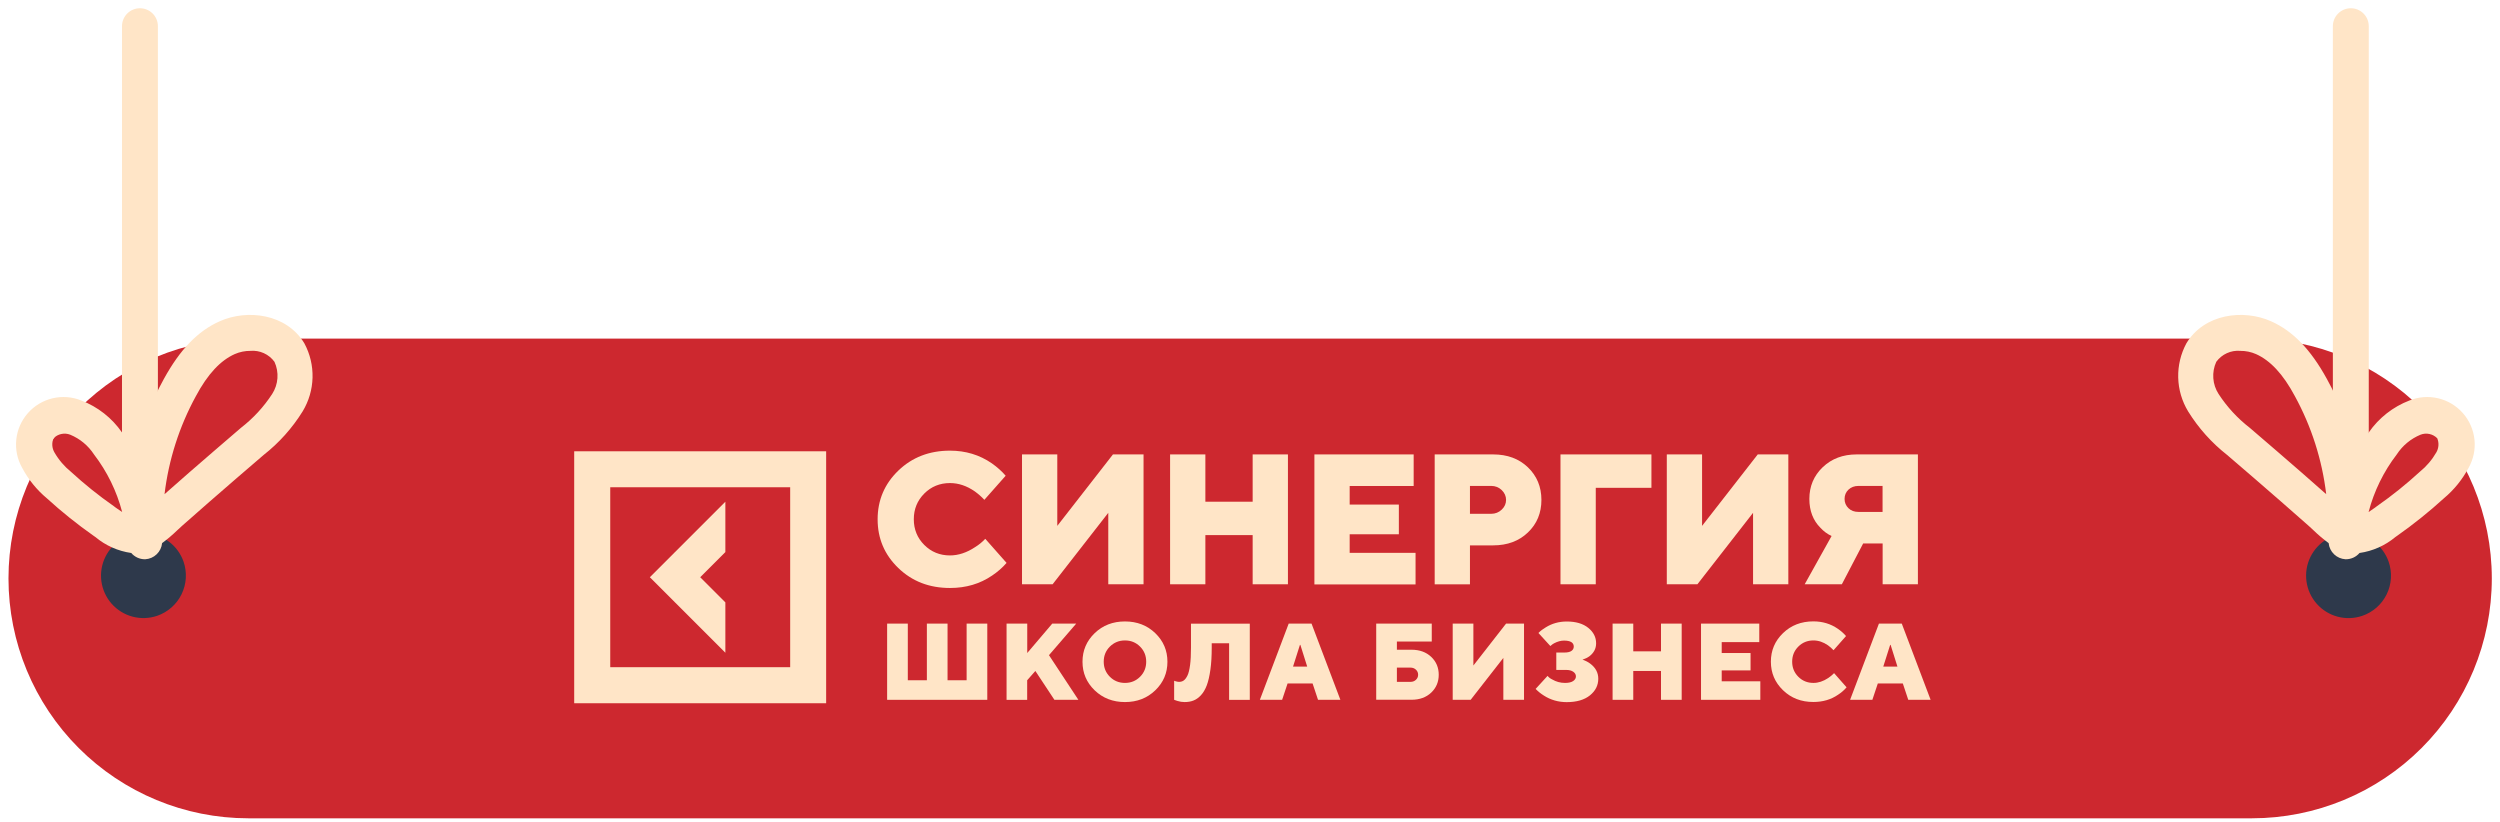 <?xml version="1.0" encoding="UTF-8"?> <svg xmlns="http://www.w3.org/2000/svg" width="222" height="73" viewBox="0 0 222 73" fill="none"><path d="M199.983 72.665H22.043C16.396 72.662 10.981 70.417 6.988 66.422C2.996 62.428 0.753 57.012 0.753 51.365C0.753 45.717 2.996 40.301 6.988 36.307C10.981 32.313 16.396 30.067 22.043 30.065H199.983C205.631 30.067 211.046 32.313 215.038 36.307C219.03 40.301 221.273 45.717 221.273 51.365C221.273 57.012 219.03 62.428 215.038 66.422C211.046 70.417 205.631 72.662 199.983 72.665Z" fill="#CD282F"></path><path d="M16.303 49.885C16.06 49.181 15.614 48.564 15.021 48.114C14.428 47.663 13.714 47.398 12.971 47.352C12.227 47.307 11.487 47.482 10.843 47.857C10.2 48.231 9.681 48.788 9.354 49.458C9.026 50.127 8.904 50.877 9.003 51.616C9.102 52.354 9.417 53.047 9.909 53.606C10.402 54.165 11.048 54.566 11.768 54.758C12.488 54.95 13.248 54.924 13.953 54.685C14.901 54.359 15.681 53.671 16.122 52.771C16.563 51.871 16.628 50.833 16.303 49.885Z" fill="#2E394B"></path><path d="M212.113 49.885C211.869 49.181 211.422 48.565 210.829 48.114C210.235 47.664 209.521 47.4 208.777 47.355C208.033 47.31 207.293 47.487 206.65 47.863C206.006 48.239 205.489 48.797 205.162 49.466C204.835 50.136 204.715 50.888 204.815 51.626C204.915 52.364 205.232 53.056 205.726 53.615C206.219 54.173 206.867 54.573 207.587 54.763C208.308 54.954 209.068 54.926 209.773 54.685C210.242 54.524 210.675 54.272 211.047 53.944C211.419 53.615 211.722 53.216 211.94 52.77C212.157 52.325 212.284 51.84 212.314 51.345C212.344 50.85 212.276 50.353 212.113 49.885Z" fill="#2E394B"></path><path d="M208.321 49.662C208.55 49.661 208.776 49.611 208.984 49.515C209.192 49.418 209.376 49.278 209.525 49.105C210.699 48.937 211.803 48.446 212.713 47.686L212.896 47.558C214.337 46.543 215.714 45.439 217.016 44.251C217.915 43.501 218.659 42.583 219.208 41.549C219.639 40.788 219.823 39.911 219.734 39.04C219.644 38.17 219.286 37.349 218.709 36.691C218.131 36.033 217.364 35.571 216.512 35.369C215.66 35.167 214.767 35.235 213.956 35.564C212.495 36.126 211.237 37.114 210.346 38.401C209.92 38.95 209.529 39.525 209.174 40.123C208.605 37.863 207.748 35.685 206.624 33.644C205.181 31.021 203.611 29.396 201.683 28.535C199.22 27.427 195.729 27.858 194.151 30.488C193.649 31.421 193.398 32.469 193.425 33.528C193.451 34.588 193.754 35.622 194.303 36.529C195.223 38.013 196.396 39.324 197.77 40.402L200.161 42.458C201.786 43.861 203.404 45.274 205.014 46.698L205.428 47.08C205.854 47.492 206.307 47.876 206.783 48.228C206.821 48.606 206.992 48.959 207.267 49.222C207.542 49.485 207.902 49.641 208.282 49.662H208.321ZM214.872 41.9C213.677 42.998 212.409 44.015 211.079 44.944L210.888 45.088L210.33 45.47C210.814 43.615 211.664 41.875 212.832 40.354C213.343 39.569 214.079 38.958 214.944 38.601C215.195 38.503 215.47 38.481 215.733 38.538C215.997 38.595 216.238 38.727 216.427 38.919C216.511 39.12 216.547 39.337 216.533 39.554C216.519 39.771 216.456 39.982 216.347 40.171C215.966 40.833 215.466 41.419 214.872 41.9ZM198.933 31.157C199.416 31.153 199.894 31.25 200.336 31.444C201.595 32.01 202.727 33.197 203.787 35.182C205.26 37.879 206.204 40.833 206.568 43.884C205.118 42.593 203.643 41.318 202.177 40.051L199.786 37.995C198.7 37.155 197.763 36.14 197.013 34.99C196.74 34.569 196.578 34.087 196.542 33.586C196.506 33.086 196.596 32.585 196.805 32.129C197.048 31.796 197.374 31.531 197.749 31.361C198.125 31.191 198.538 31.12 198.949 31.157H198.933Z" fill="#FFE5C7"></path><path d="M208.752 44.164C209.175 44.164 209.58 43.996 209.879 43.697C210.178 43.398 210.346 42.992 210.346 42.57V2.327C210.346 1.904 210.178 1.499 209.879 1.2C209.58 0.901 209.175 0.733 208.752 0.733C208.329 0.733 207.924 0.901 207.625 1.2C207.326 1.499 207.158 1.904 207.158 2.327V42.57C207.158 42.992 207.326 43.398 207.625 43.697C207.924 43.996 208.329 44.164 208.752 44.164Z" fill="#FFE5C7"></path><path d="M12.857 49.662C12.628 49.661 12.402 49.611 12.195 49.515C11.987 49.418 11.802 49.278 11.654 49.105C10.48 48.937 9.376 48.446 8.466 47.686L8.283 47.558C6.841 46.543 5.465 45.439 4.162 44.251C3.264 43.501 2.519 42.583 1.971 41.549C1.539 40.788 1.355 39.911 1.445 39.04C1.534 38.17 1.893 37.349 2.47 36.691C3.047 36.033 3.815 35.571 4.666 35.369C5.518 35.167 6.411 35.235 7.223 35.564C8.684 36.126 9.942 37.114 10.833 38.401C11.258 38.95 11.65 39.525 12.004 40.123C12.573 37.863 13.43 35.685 14.555 33.644C15.997 31.021 17.567 29.396 19.496 28.535C21.958 27.427 25.449 27.858 27.027 30.488C27.53 31.421 27.78 32.469 27.754 33.528C27.727 34.588 27.424 35.622 26.876 36.529C25.956 38.013 24.782 39.324 23.409 40.402L21.018 42.458C19.392 43.861 17.774 45.274 16.164 46.698L15.75 47.08C15.324 47.492 14.872 47.876 14.395 48.228C14.358 48.606 14.186 48.959 13.911 49.222C13.637 49.485 13.277 49.641 12.897 49.662H12.857ZM6.306 41.9C7.502 42.998 8.769 44.015 10.1 44.944L10.291 45.088L10.849 45.47C10.365 43.615 9.514 41.875 8.346 40.354C7.836 39.569 7.099 38.958 6.234 38.601C5.983 38.503 5.709 38.481 5.445 38.538C5.182 38.595 4.941 38.727 4.752 38.919C4.668 39.12 4.631 39.337 4.645 39.554C4.659 39.771 4.723 39.982 4.832 40.171C5.213 40.833 5.712 41.419 6.306 41.9ZM22.245 31.157C21.763 31.153 21.285 31.25 20.843 31.444C19.583 32.01 18.452 33.197 17.392 35.182C15.919 37.879 14.975 40.833 14.61 43.884C16.061 42.593 17.535 41.318 19.002 40.051L21.392 37.995C22.478 37.155 23.416 36.14 24.166 34.99C24.438 34.569 24.6 34.087 24.636 33.586C24.673 33.086 24.582 32.585 24.373 32.129C24.13 31.796 23.805 31.531 23.429 31.361C23.053 31.191 22.64 31.12 22.229 31.157H22.245Z" fill="#FFE5C7"></path><path d="M12.427 44.164C12.004 44.164 11.598 43.996 11.3 43.697C11.001 43.398 10.833 42.992 10.833 42.57V2.327C10.833 1.904 11.001 1.499 11.3 1.2C11.598 0.901 12.004 0.733 12.427 0.733C12.849 0.733 13.255 0.901 13.554 1.2C13.853 1.499 14.021 1.904 14.021 2.327V42.57C14.021 42.992 13.853 43.398 13.554 43.697C13.255 43.996 12.849 44.164 12.427 44.164Z" fill="#FFE5C7"></path><path d="M78.777 62.144V55.376H80.613V60.407H82.306V55.376H84.142V60.407H85.836V55.376H87.671V62.144H78.777Z" fill="#FFE5C7"></path><path d="M89.383 62.144V55.376H91.219V57.988L93.44 55.376H95.568L93.149 58.18L95.76 62.144H93.632L91.939 59.582L91.213 60.407V62.15H89.383V62.144Z" fill="#FFE5C7"></path><path d="M97.205 61.3C96.486 60.606 96.126 59.762 96.126 58.763C96.126 57.765 96.486 56.921 97.205 56.226C97.924 55.532 98.824 55.184 99.897 55.184C100.97 55.184 101.869 55.532 102.589 56.226C103.309 56.921 103.668 57.765 103.668 58.763C103.668 59.762 103.309 60.606 102.589 61.3C101.869 61.995 100.97 62.343 99.897 62.343C98.824 62.343 97.918 61.989 97.205 61.3ZM98.557 57.417C98.191 57.783 98.011 58.23 98.011 58.757C98.011 59.284 98.191 59.731 98.557 60.097C98.923 60.463 99.37 60.643 99.897 60.643C100.424 60.643 100.871 60.463 101.237 60.097C101.603 59.731 101.783 59.284 101.783 58.757C101.783 58.23 101.603 57.783 101.237 57.417C100.871 57.051 100.424 56.871 99.897 56.871C99.364 56.871 98.923 57.057 98.557 57.417Z" fill="#FFE5C7"></path><path d="M104.264 62.144V60.451C104.326 60.475 104.376 60.494 104.407 60.5C104.518 60.531 104.611 60.55 104.698 60.55C104.853 60.55 104.99 60.513 105.107 60.432C105.225 60.352 105.337 60.209 105.442 59.998C105.548 59.787 105.622 59.477 105.678 59.061C105.734 58.646 105.759 58.131 105.759 57.517V55.383H110.981V62.15H109.145V57.12H107.601V57.504C107.601 58.255 107.564 58.906 107.483 59.471C107.403 60.035 107.297 60.5 107.161 60.86C107.024 61.22 106.85 61.511 106.646 61.735C106.441 61.958 106.218 62.113 105.982 62.206C105.753 62.299 105.486 62.343 105.188 62.343C104.983 62.343 104.766 62.312 104.549 62.243C104.438 62.206 104.345 62.175 104.264 62.144Z" fill="#FFE5C7"></path><path d="M111.875 62.144L114.436 55.376H116.465L119.026 62.144H117.041L116.558 60.692H114.337L113.853 62.144H111.875ZM114.821 59.197H116.08L115.472 57.262H115.435L114.821 59.197Z" fill="#FFE5C7"></path><path d="M122.208 62.144V55.376H127.14V56.97H124.044V57.696H125.347C126.06 57.696 126.643 57.907 127.09 58.329C127.537 58.751 127.76 59.284 127.76 59.917C127.76 60.55 127.537 61.083 127.09 61.505C126.643 61.927 126.06 62.138 125.347 62.138H122.208V62.144ZM124.044 60.55H125.254C125.446 60.55 125.608 60.488 125.738 60.364C125.868 60.239 125.93 60.091 125.93 59.917C125.93 59.743 125.868 59.594 125.738 59.47C125.608 59.346 125.446 59.284 125.254 59.284H124.044V60.55Z" fill="#FFE5C7"></path><path d="M129 62.144V55.376H130.836V59.098L133.739 55.376H135.333V62.144H133.497V58.422L130.594 62.144H129Z" fill="#FFE5C7"></path><path d="M136.363 61.176L137.424 60.017C137.529 60.147 137.659 60.252 137.833 60.333C138.18 60.538 138.559 60.643 138.974 60.643C139.297 60.643 139.539 60.587 139.7 60.475C139.861 60.364 139.942 60.227 139.942 60.066C139.942 59.905 139.868 59.768 139.713 59.657C139.557 59.545 139.347 59.489 139.067 59.489H138.199V57.945H138.925C139.204 57.945 139.409 57.895 139.545 57.802C139.682 57.703 139.75 57.579 139.75 57.417C139.75 57.064 139.458 56.884 138.881 56.884C138.602 56.884 138.311 56.965 138.001 57.126C137.901 57.175 137.796 57.256 137.672 57.368L136.611 56.208C136.803 56.015 137.027 55.848 137.269 55.705C137.821 55.364 138.441 55.19 139.123 55.19C139.936 55.19 140.575 55.377 141.04 55.755C141.505 56.133 141.735 56.586 141.735 57.126C141.735 57.597 141.53 57.982 141.127 58.286C140.953 58.41 140.755 58.503 140.525 58.577C140.798 58.67 141.028 58.788 141.22 58.937C141.691 59.291 141.927 59.737 141.927 60.271C141.927 60.86 141.679 61.35 141.189 61.747C140.699 62.144 140.01 62.349 139.123 62.349C138.385 62.349 137.703 62.157 137.095 61.766C136.816 61.592 136.574 61.394 136.363 61.176Z" fill="#FFE5C7"></path><path d="M143.198 62.144V55.376H145.034V57.839H147.497V55.376H149.333V62.144H147.497V59.582H145.034V62.144H143.198Z" fill="#FFE5C7"></path><path d="M151.051 62.144V55.376H156.224V57.02H152.887V57.988H155.449V59.532H152.887V60.5H156.317V62.144H151.051V62.144Z" fill="#FFE5C7"></path><path d="M162.867 59.775L163.977 61.034C163.76 61.288 163.506 61.505 163.221 61.691C162.588 62.126 161.856 62.336 161.025 62.336C159.946 62.336 159.052 61.989 158.333 61.294C157.613 60.599 157.254 59.756 157.254 58.757C157.254 57.758 157.613 56.915 158.333 56.22C159.052 55.525 159.952 55.178 161.025 55.178C161.837 55.178 162.563 55.395 163.202 55.836C163.487 56.034 163.729 56.251 163.928 56.481L162.817 57.74C162.669 57.579 162.507 57.436 162.327 57.306C161.906 57.014 161.478 56.871 161.031 56.871C160.504 56.871 160.057 57.051 159.691 57.417C159.325 57.783 159.145 58.23 159.145 58.757C159.145 59.285 159.325 59.731 159.691 60.097C160.057 60.463 160.504 60.643 161.031 60.643C161.471 60.643 161.906 60.5 162.346 60.209C162.538 60.078 162.712 59.936 162.867 59.775Z" fill="#FFE5C7"></path><path d="M164.288 62.144L166.849 55.376H168.878L171.439 62.144H169.454L168.971 60.692H166.75L166.266 62.144H164.288ZM167.234 59.197H168.493L167.885 57.262H167.848L167.234 59.197Z" fill="#FFE5C7"></path><path d="M87.492 47.846L89.383 49.986C89.011 50.414 88.583 50.786 88.1 51.109C87.02 51.847 85.774 52.213 84.359 52.213C82.523 52.213 80.998 51.624 79.769 50.439C78.541 49.254 77.933 47.815 77.933 46.115C77.933 44.416 78.547 42.97 79.769 41.792C80.991 40.613 82.523 40.018 84.359 40.018C85.743 40.018 86.977 40.39 88.069 41.14C88.552 41.481 88.962 41.847 89.303 42.245L87.411 44.385C87.157 44.112 86.878 43.864 86.567 43.64C85.854 43.144 85.116 42.896 84.359 42.896C83.46 42.896 82.697 43.206 82.077 43.826C81.456 44.447 81.146 45.21 81.146 46.109C81.146 47.008 81.456 47.772 82.077 48.392C82.697 49.012 83.46 49.322 84.359 49.322C85.104 49.322 85.854 49.074 86.599 48.578C86.933 48.373 87.231 48.125 87.492 47.846Z" fill="#FFE5C7"></path><path d="M90.754 51.884V40.352H93.887V46.698L98.83 40.352H101.547V51.884H98.415V45.538L93.471 51.884H90.754Z" fill="#FFE5C7"></path><path d="M103.904 51.884V40.352H107.037V44.552H111.236V40.352H114.368V51.884H111.236V47.517H107.037V51.884H103.904Z" fill="#FFE5C7"></path><path d="M116.719 51.884V40.352H125.533V43.156H119.851V44.806H124.218V47.443H119.851V49.093H125.701V51.897H116.719V51.884Z" fill="#FFE5C7"></path><path d="M127.4 51.884V40.352H132.592C133.857 40.352 134.887 40.737 135.681 41.5C136.474 42.263 136.878 43.231 136.878 44.391C136.878 45.551 136.481 46.518 135.681 47.281C134.887 48.044 133.857 48.429 132.592 48.429H130.532V51.89H127.4V51.884ZM130.532 45.625H132.424C132.784 45.625 133.094 45.501 133.355 45.253C133.615 45.005 133.739 44.719 133.739 44.391C133.739 44.062 133.609 43.77 133.355 43.522C133.1 43.274 132.784 43.15 132.424 43.15H130.532V45.625Z" fill="#FFE5C7"></path><path d="M138.571 51.884V40.352H146.647V43.318H141.704V51.884H138.571Z" fill="#FFE5C7"></path><path d="M148.012 51.884V40.352H151.144V46.698L156.088 40.352H158.804V51.884H155.672V45.538L150.729 51.884H148.012Z" fill="#FFE5C7"></path><path d="M160.256 51.884L162.644 47.598C162.272 47.424 161.943 47.182 161.658 46.872C161 46.215 160.671 45.358 160.671 44.304C160.671 43.181 161.068 42.245 161.856 41.488C162.65 40.731 163.655 40.352 164.871 40.352H170.31V51.884H167.178V48.261H165.448L163.556 51.884H160.256V51.884ZM165.032 45.458H167.172V43.15H165.032C164.672 43.15 164.374 43.262 164.145 43.479C163.915 43.696 163.798 43.975 163.798 44.304C163.798 44.633 163.915 44.906 164.145 45.129C164.374 45.352 164.672 45.458 165.032 45.458Z" fill="#FFE5C7"></path><path d="M64.412 53.491L62.179 51.258L64.412 49.025V44.552L57.706 51.258L64.412 57.963V53.491Z" fill="#FFE5C7"></path><path d="M50.989 40.074V62.448H73.362V40.074H50.989ZM70.168 59.247H54.19V43.268H70.168V59.247Z" fill="#FFE5C7"></path></svg> 